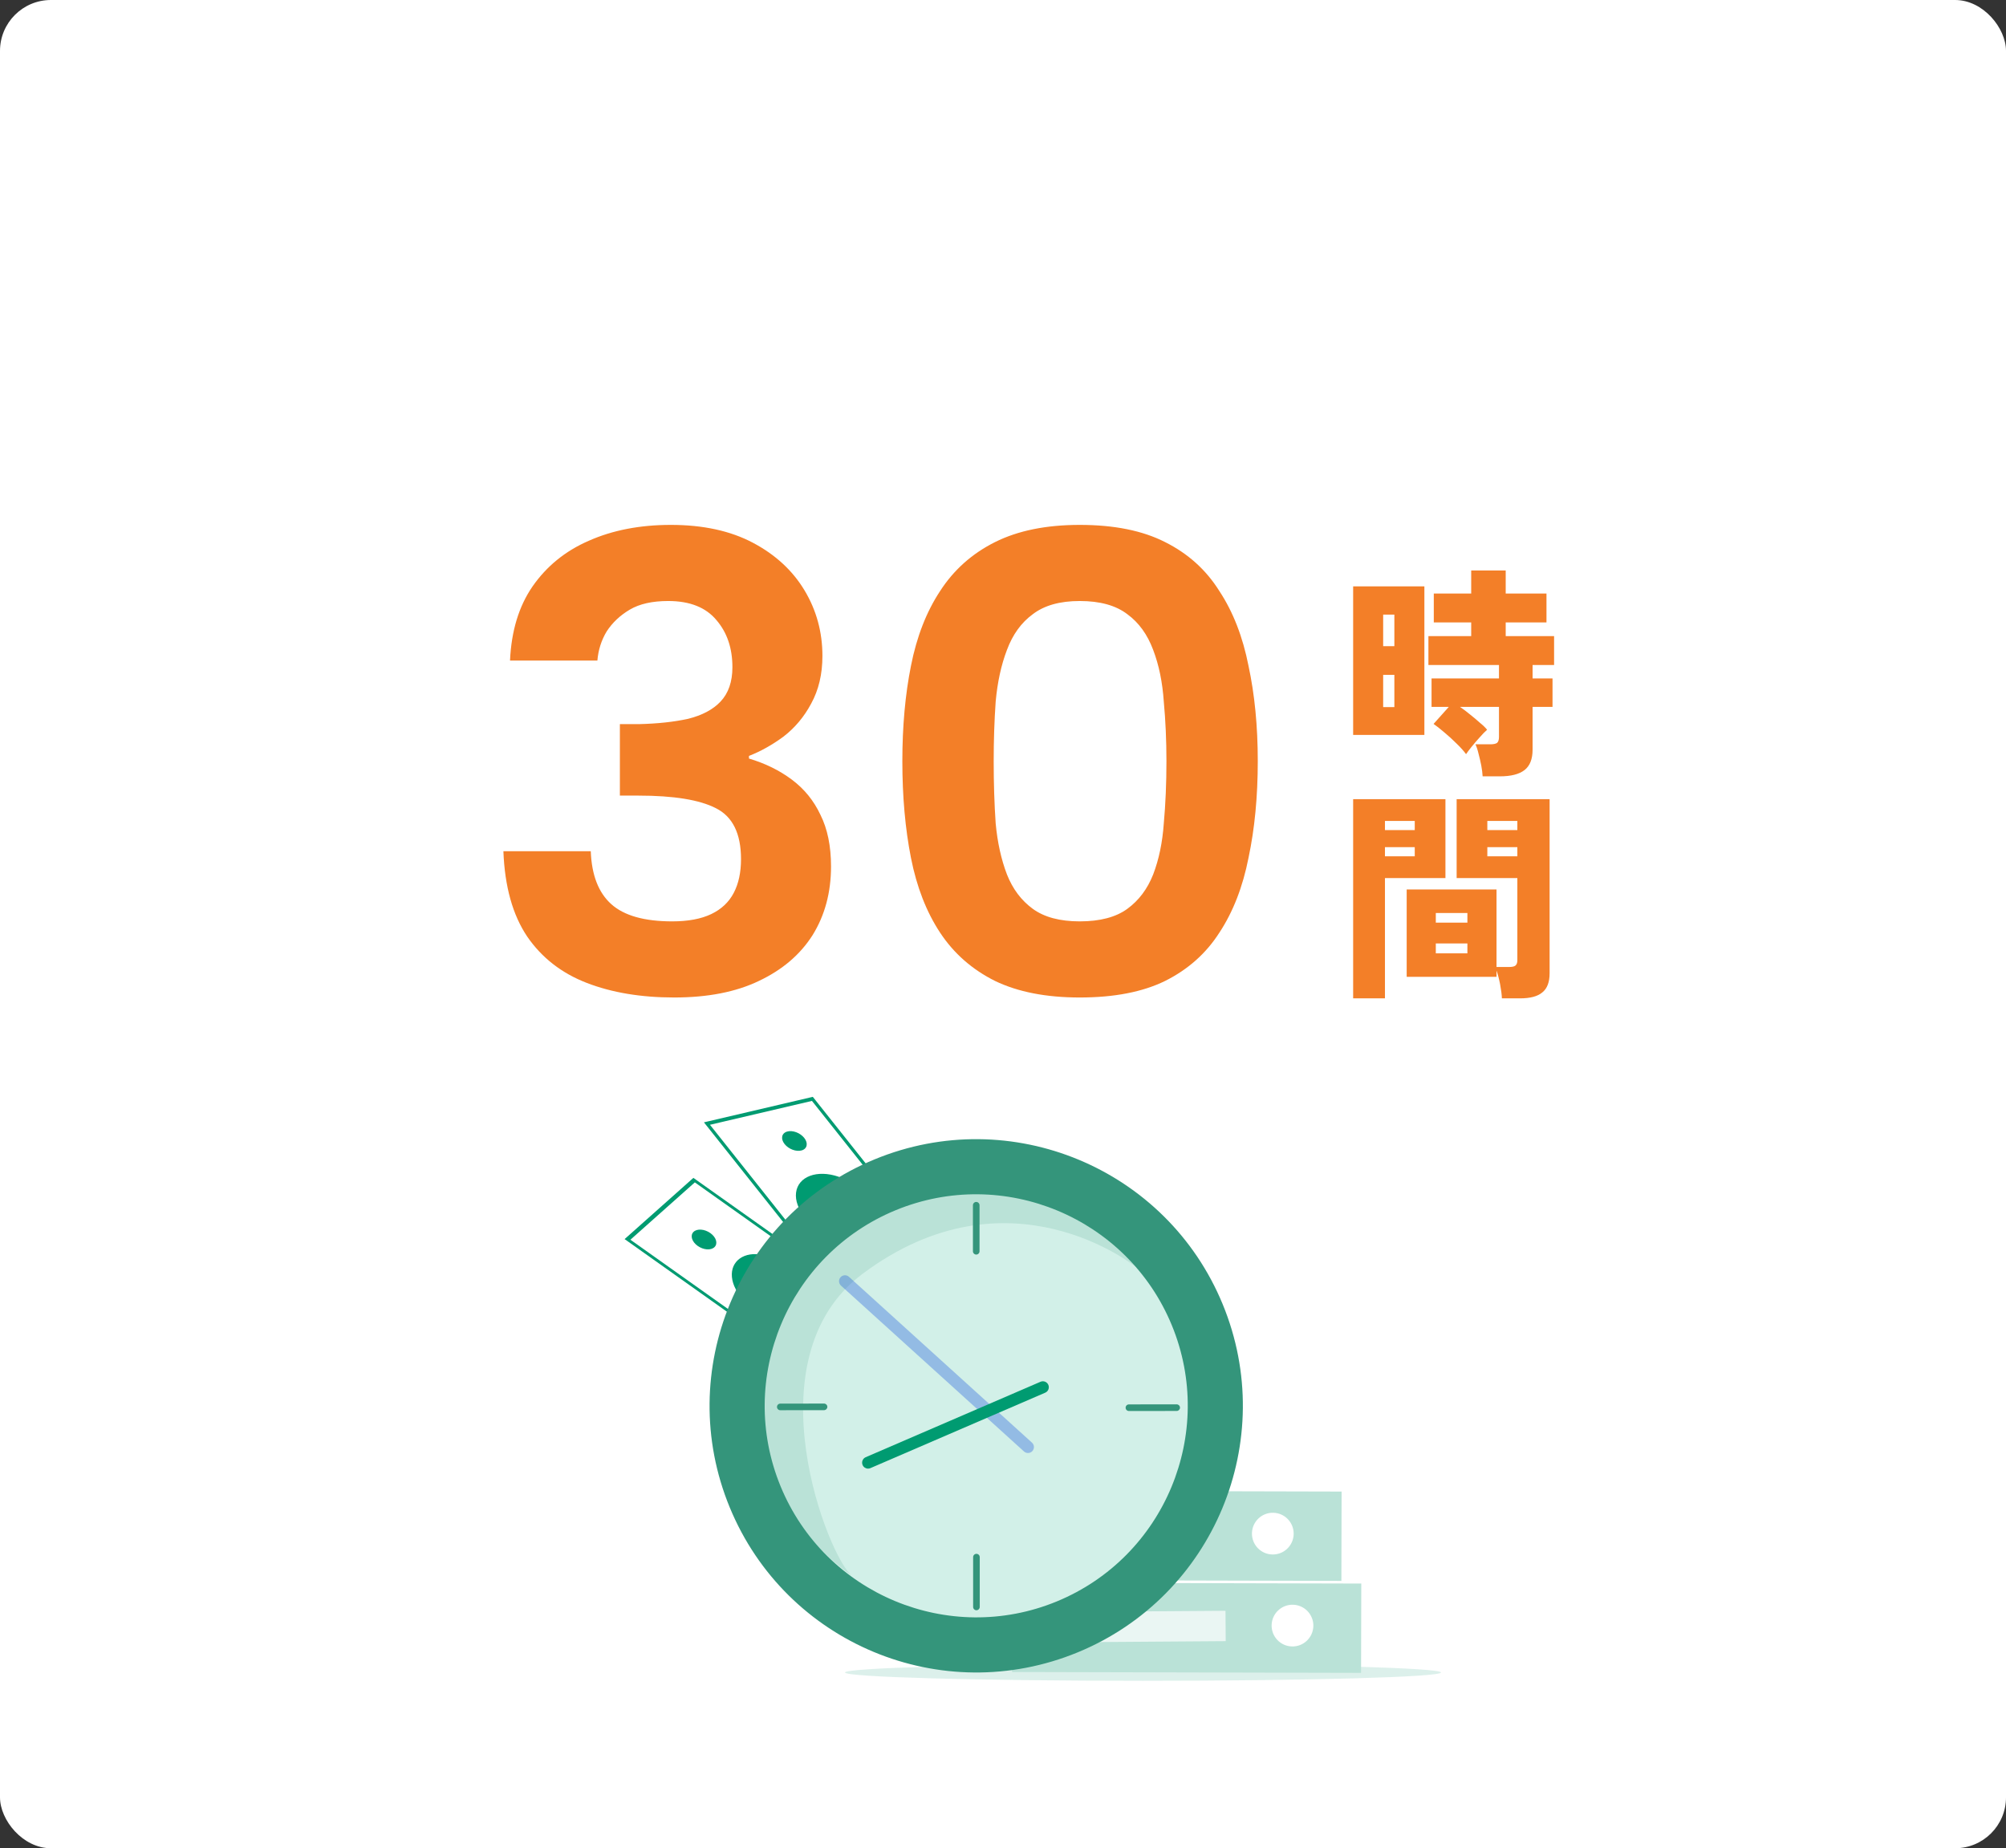 <svg width="394" height="363" viewBox="0 0 394 363" fill="none" xmlns="http://www.w3.org/2000/svg">
<rect x="0" y="0" width="394" height="363" fill="#333333" stroke="none"/>
<rect width="394" height="363" rx="10" fill="white"/>
<path d="M291.204 152.476C291.175 151.86 291.087 151.156 290.94 150.364C290.793 149.601 290.617 148.839 290.412 148.076C290.236 147.313 290.031 146.683 289.796 146.184H292.7C293.316 146.184 293.756 146.096 294.02 145.92C294.284 145.715 294.416 145.319 294.416 144.732V138.836H286.76C287.405 139.276 288.065 139.775 288.74 140.332C289.444 140.889 290.089 141.432 290.676 141.96C291.292 142.459 291.761 142.913 292.084 143.324C291.644 143.705 291.145 144.219 290.588 144.864C290.031 145.48 289.503 146.096 289.004 146.712C288.535 147.299 288.183 147.768 287.948 148.12C287.508 147.504 286.892 146.815 286.1 146.052C285.308 145.26 284.487 144.512 283.636 143.808C282.815 143.104 282.125 142.561 281.568 142.18L284.56 138.836H281.172V133.248H294.416V130.608H280.556V124.932H288.96V122.248H281.612V116.572H288.96V112.04H295.736V116.572H303.744V122.248H295.736V124.932H305.24V130.608H301.016V133.248H304.932V138.836H301.016V147.24C301.016 149.088 300.488 150.423 299.432 151.244C298.376 152.065 296.763 152.476 294.592 152.476H291.204ZM265.772 144.336V115.164H279.764V144.336H265.772ZM271.668 138.88H273.868V132.544H271.668V138.88ZM271.668 126.912H273.868V120.708H271.668V126.912ZM294.988 196.08C294.959 195.317 294.841 194.393 294.636 193.308C294.431 192.252 294.196 191.357 293.932 190.624V191.856H276.288V174.696H293.932V189.92H296.396C296.983 189.92 297.393 189.832 297.628 189.656C297.892 189.451 298.024 189.099 298.024 188.6V172.452H286.1V156.964H304.36V191.152C304.36 192.883 303.891 194.129 302.952 194.892C302.043 195.684 300.576 196.08 298.552 196.08H294.988ZM265.772 196.08V156.964H283.9V172.452H272.02V196.08H265.772ZM282.008 187.236H288.212V185.3H282.008V187.236ZM282.008 181.208H288.212V179.316H282.008V181.208ZM292.128 168.184H298.024V166.38H292.128V168.184ZM292.128 163.036H298.024V161.232H292.128V163.036ZM272.02 168.184H277.872V166.38H272.02V168.184ZM272.02 163.036H277.872V161.232H272.02V163.036Z" fill="#F37F28"/>
<path d="M100.173 129.74C100.433 123.933 101.907 119.08 104.593 115.18C107.367 111.193 111.05 108.203 115.643 106.21C120.323 104.13 125.697 103.09 131.763 103.09C138.09 103.09 143.463 104.26 147.883 106.6C152.303 108.94 155.683 112.06 158.023 115.96C160.363 119.86 161.533 124.15 161.533 128.83C161.533 132.383 160.797 135.503 159.323 138.19C157.937 140.79 156.117 142.957 153.863 144.69C151.61 146.337 149.357 147.593 147.103 148.46V148.98C150.31 149.933 153.127 151.32 155.553 153.14C157.98 154.96 159.843 157.257 161.143 160.03C162.53 162.803 163.223 166.183 163.223 170.17C163.223 175.283 162.01 179.79 159.583 183.69C157.157 187.503 153.647 190.493 149.053 192.66C144.547 194.827 139 195.91 132.413 195.91C125.913 195.91 120.193 194.957 115.253 193.05C110.313 191.143 106.413 188.11 103.553 183.95C100.693 179.703 99.133 174.113 98.873 167.18H116.033C116.207 171.86 117.55 175.327 120.063 177.58C122.577 179.833 126.563 180.96 132.023 180.96C135.143 180.96 137.7 180.483 139.693 179.53C141.687 178.577 143.16 177.19 144.113 175.37C145.067 173.55 145.543 171.34 145.543 168.74C145.543 163.713 143.897 160.377 140.603 158.73C137.397 157.083 132.327 156.26 125.393 156.26H121.753V142.22H125.523C129.163 142.133 132.37 141.787 135.143 141.18C137.917 140.487 140.04 139.36 141.513 137.8C143.073 136.153 143.853 133.9 143.853 131.04C143.853 127.313 142.813 124.237 140.733 121.81C138.653 119.297 135.49 118.04 131.243 118.04C128.123 118.04 125.61 118.603 123.703 119.73C121.797 120.857 120.28 122.287 119.153 124.02C118.113 125.753 117.507 127.66 117.333 129.74H100.173ZM177.231 149.5C177.231 142.653 177.794 136.413 178.921 130.78C180.048 125.06 181.954 120.163 184.641 116.09C187.328 111.93 190.924 108.723 195.431 106.47C199.938 104.217 205.484 103.09 212.071 103.09C218.831 103.09 224.421 104.217 228.841 106.47C233.348 108.723 236.901 111.93 239.501 116.09C242.188 120.163 244.094 125.06 245.221 130.78C246.434 136.413 247.041 142.653 247.041 149.5C247.041 156.433 246.434 162.76 245.221 168.48C244.094 174.2 242.188 179.097 239.501 183.17C236.901 187.243 233.348 190.407 228.841 192.66C224.421 194.827 218.831 195.91 212.071 195.91C205.484 195.91 199.938 194.827 195.431 192.66C190.924 190.407 187.328 187.243 184.641 183.17C181.954 179.097 180.048 174.2 178.921 168.48C177.794 162.76 177.231 156.433 177.231 149.5ZM229.101 149.5C229.101 145.427 228.928 141.527 228.581 137.8C228.321 133.987 227.628 130.607 226.501 127.66C225.374 124.627 223.684 122.287 221.431 120.64C219.178 118.907 216.058 118.04 212.071 118.04C208.171 118.04 205.094 118.907 202.841 120.64C200.588 122.287 198.898 124.627 197.771 127.66C196.644 130.607 195.908 133.987 195.561 137.8C195.301 141.527 195.171 145.427 195.171 149.5C195.171 153.833 195.301 157.907 195.561 161.72C195.908 165.447 196.644 168.783 197.771 171.73C198.898 174.59 200.588 176.843 202.841 178.49C205.094 180.137 208.171 180.96 212.071 180.96C216.058 180.96 219.178 180.137 221.431 178.49C223.684 176.843 225.374 174.59 226.501 171.73C227.628 168.783 228.321 165.447 228.581 161.72C228.928 157.907 229.101 153.833 229.101 149.5Z" fill="#F37F28"/>
<path d="M125.145 242.026L163.413 275.16L175.719 262.46L137.451 229.325L125.145 242.026Z" fill="white"/>
<path d="M123.819 243.486L136.473 232.223L177.037 261.006L164.383 272.269L123.819 243.486ZM122.681 243.361L123.394 243.867L163.958 272.65L164.671 273.156L165.098 272.776L177.752 261.512L178.179 261.132L177.466 260.626L136.902 231.844L136.19 231.338L135.762 231.718L123.109 242.981L122.681 243.361Z" fill="#009B71"/>
<path d="M158.607 272.082C158.607 272.082 161.733 270.622 163.963 272.197L161.801 274.293L158.61 272.083L158.607 272.082Z" fill="#009B71"/>
<path d="M172.053 253.718C172.053 253.718 170.744 256.806 173.144 258.543L175.432 256.211L172.053 253.718Z" fill="#009B71"/>
<path d="M157.085 253.687C156.791 250.507 153.568 247.285 149.888 246.489C146.207 245.694 143.462 247.627 143.756 250.806C144.051 253.986 147.273 257.208 150.954 258.004C154.634 258.799 157.379 256.866 157.085 253.687Z" fill="#009B71"/>
<path d="M139.531 242.188C140.675 243.009 141.037 244.232 140.346 244.925C139.652 245.617 138.166 245.511 137.021 244.692C135.877 243.871 135.515 242.648 136.206 241.955C136.897 241.263 138.386 241.37 139.531 242.188Z" fill="#009B71"/>
<path d="M162.786 259.043C163.93 259.864 164.292 261.087 163.601 261.78C162.907 262.471 161.421 262.365 160.277 261.547C159.133 260.726 158.771 259.503 159.462 258.81C160.155 258.118 161.642 258.224 162.786 259.043Z" fill="#009B71"/>
<path d="M148.2 254.277L149.485 255.121L148.73 256.103L147.445 255.259L148.2 254.277ZM147.497 254.15C147.204 253.857 146.962 253.558 146.771 253.255C146.581 252.949 146.455 252.659 146.391 252.381L147.717 252.051C147.824 252.439 148.003 252.8 148.254 253.129C148.503 253.458 148.816 253.746 149.192 253.994C149.655 254.299 150.06 254.46 150.406 254.481C150.751 254.503 151.024 254.379 151.229 254.114C151.367 253.932 151.419 253.756 151.386 253.581C151.353 253.403 151.269 253.232 151.128 253.066C150.989 252.898 150.793 252.703 150.544 252.477C150.539 252.468 150.531 252.462 150.523 252.455C150.514 252.449 150.503 252.441 150.495 252.433C150.482 252.42 150.468 252.408 150.455 252.395C150.439 252.382 150.425 252.372 150.414 252.36C149.973 251.967 149.634 251.628 149.394 251.341C149.155 251.054 149.014 250.723 148.969 250.352C148.924 249.979 149.065 249.584 149.386 249.163C149.689 248.767 150.041 248.504 150.446 248.369C150.851 248.235 151.3 248.228 151.796 248.347C152.292 248.465 152.823 248.714 153.393 249.086C153.645 249.253 153.882 249.442 154.106 249.653C154.33 249.866 154.533 250.096 154.718 250.349C154.9 250.599 155.061 250.865 155.199 251.142L153.926 251.531C153.773 251.209 153.588 250.921 153.374 250.668C153.161 250.413 152.926 250.201 152.666 250.03C152.238 249.75 151.86 249.6 151.535 249.581C151.209 249.564 150.95 249.68 150.761 249.93C150.611 250.125 150.561 250.315 150.601 250.506C150.645 250.698 150.74 250.881 150.895 251.057C151.047 251.233 151.267 251.457 151.556 251.728C151.567 251.735 151.575 251.742 151.583 251.751C151.591 251.76 151.599 251.768 151.61 251.773C151.627 251.789 151.643 251.802 151.659 251.818C151.675 251.833 151.692 251.846 151.708 251.862C152.091 252.225 152.391 252.554 152.607 252.849C152.824 253.147 152.942 253.475 152.965 253.834C152.988 254.193 152.845 254.571 152.545 254.963C152.246 255.35 151.897 255.604 151.487 255.728C151.077 255.854 150.62 255.851 150.113 255.717C149.607 255.585 149.059 255.325 148.47 254.937C148.117 254.704 147.796 254.444 147.503 254.151L147.497 254.15ZM153.101 247.898L154.386 248.742L153.673 249.671L152.388 248.827L153.101 247.898Z" fill="white"/>
<path d="M141.891 216.725L167.599 262.303L186.045 256.93L160.337 211.353L141.891 216.725Z" fill="white"/>
<path d="M139.445 220.912L159.475 216.221L188.499 252.743L168.468 257.434L139.445 220.912ZM138.262 220.431L138.771 221.073L167.795 257.595L168.304 258.236L168.98 258.079L189.011 253.388L189.687 253.23L189.178 252.589L160.154 216.067L159.645 215.425L158.969 215.582L138.938 220.273L138.262 220.431Z" fill="#009B71"/>
<path d="M163.808 258.596C163.808 258.596 167.813 258.405 169.343 260.294L166.023 261.266L163.808 258.596Z" fill="#009B71"/>
<path d="M183.566 246.727C183.566 246.727 180.712 248.723 182.395 250.874L185.912 249.795L183.566 246.727Z" fill="#009B71"/>
<path d="M164.688 231.109C160.482 229.669 156.751 231.065 156.354 234.228C155.957 237.39 159.046 241.122 163.252 242.562C167.458 244.002 171.189 242.606 171.586 239.444C171.983 236.281 168.895 232.55 164.688 231.109Z" fill="#009B71"/>
<path d="M157.973 223.505C158.771 224.523 158.55 225.614 157.478 225.938C156.406 226.262 154.888 225.699 154.09 224.681C153.292 223.662 153.512 222.572 154.584 222.248C155.656 221.923 157.174 222.486 157.973 223.505Z" fill="#009B71"/>
<path d="M173.169 247.877C173.968 248.895 173.747 249.986 172.675 250.31C171.603 250.634 170.085 250.072 169.286 249.053C168.488 248.034 168.709 246.944 169.781 246.62C170.853 246.295 172.371 246.858 173.169 247.877Z" fill="#009B71"/>
<path d="M160.807 237.731L161.709 238.818L160.524 239.367L159.622 238.28L160.807 237.731ZM160.164 237.405C160.002 237.077 159.895 236.761 159.842 236.456C159.787 236.151 159.791 235.877 159.852 235.634L161.317 235.789C161.251 236.136 161.27 236.482 161.37 236.826C161.473 237.169 161.655 237.5 161.918 237.816C162.243 238.207 162.575 238.467 162.907 238.592C163.241 238.716 163.569 238.706 163.888 238.556C164.108 238.456 164.237 238.331 164.281 238.179C164.328 238.026 164.318 237.861 164.253 237.682C164.188 237.504 164.084 237.285 163.935 237.025C163.935 237.018 163.93 237.01 163.922 237.002C163.917 236.994 163.909 236.985 163.907 236.976C163.899 236.963 163.892 236.948 163.881 236.934C163.871 236.921 163.863 236.905 163.856 236.892C163.593 236.438 163.406 236.057 163.295 235.751C163.184 235.444 163.19 235.135 163.313 234.821C163.433 234.507 163.748 234.234 164.258 234C164.737 233.778 165.203 233.679 165.665 233.699C166.127 233.72 166.578 233.856 167.019 234.108C167.46 234.361 167.878 234.729 168.278 235.209C168.455 235.422 168.609 235.648 168.737 235.89C168.865 236.132 168.965 236.381 169.037 236.642C169.108 236.902 169.149 237.164 169.162 237.433L167.722 237.341C167.711 237.035 167.658 236.745 167.559 236.474C167.46 236.203 167.318 235.955 167.136 235.738C166.835 235.375 166.526 235.136 166.21 235.02C165.895 234.902 165.586 234.915 165.284 235.055C165.051 235.163 164.913 235.299 164.87 235.468C164.828 235.634 164.843 235.812 164.915 236.001C164.988 236.19 165.11 236.44 165.276 236.749C165.284 236.758 165.289 236.768 165.291 236.777C165.294 236.787 165.299 236.795 165.306 236.806C165.317 236.824 165.324 236.839 165.334 236.857C165.344 236.872 165.352 236.89 165.362 236.906C165.583 237.317 165.733 237.676 165.815 237.984C165.898 238.291 165.871 238.591 165.732 238.887C165.593 239.184 165.288 239.441 164.812 239.661C164.342 239.878 163.882 239.97 163.42 239.941C162.956 239.911 162.503 239.763 162.06 239.497C161.617 239.23 161.186 238.848 160.772 238.349C160.525 238.05 160.321 237.739 160.159 237.411L160.164 237.405ZM168.514 234.164L169.417 235.25L168.295 235.769L167.392 234.685L168.514 234.166L168.514 234.164Z" fill="white"/>
<g style="mix-blend-mode:multiply" opacity="0.5">
<path d="M283.033 328.482C283.033 329.385 256.827 330.115 224.499 330.115C192.17 330.115 165.964 329.383 165.964 328.482C165.964 327.582 192.17 326.85 224.499 326.85C256.827 326.85 283.033 327.582 283.033 328.482Z" fill="#BAE2D7"/>
</g>
<path d="M267.327 328.553L267.37 311.011L198.83 310.843L198.787 328.386L267.327 328.553Z" fill="#BAE2D7"/>
<path opacity="0.7" d="M240.743 322.325L240.7 316.363L207.786 316.599L207.828 322.56L240.743 322.325Z" fill="white"/>
<path d="M257.955 319.383C258.017 317.12 256.233 315.236 253.97 315.174C251.708 315.112 249.823 316.896 249.761 319.158C249.699 321.421 251.483 323.305 253.746 323.367C256.008 323.429 257.893 321.645 257.955 319.383Z" fill="white"/>
<path d="M263.461 310.49L263.504 292.947L194.964 292.78L194.921 310.322L263.461 310.49Z" fill="#BAE2D7"/>
<path opacity="0.7" d="M236.879 304.264L236.836 298.303L203.922 298.538L203.964 304.5L236.879 304.264Z" fill="#BAE2D7"/>
<path d="M254.09 301.32C254.152 299.058 252.369 297.173 250.106 297.111C247.844 297.049 245.959 298.833 245.897 301.096C245.835 303.358 247.619 305.243 249.882 305.305C252.144 305.367 254.028 303.583 254.09 301.32Z" fill="white"/>
<path d="M191.806 319.811C215.673 319.811 235.02 300.463 235.02 276.597C235.02 252.73 215.673 233.383 191.806 233.383C167.94 233.383 148.592 252.73 148.592 276.597C148.592 300.463 167.94 319.811 191.806 319.811Z" fill="#D2F0E8"/>
<path d="M223.093 248.838C223.093 248.838 198.228 228.599 169.383 250.209C147.002 266.975 163.003 306.444 167.335 309.457C167.335 309.457 140.176 292.278 153.058 259.799C165.939 227.319 198.228 230.014 198.228 230.014C198.228 230.014 216.028 237.395 223.093 248.838Z" fill="#BAE2D7"/>
<path d="M175.912 237.692C197.096 228.963 221.428 239.099 230.157 260.28C238.885 281.464 228.75 305.796 207.569 314.524C186.385 323.253 162.053 313.118 153.324 291.936C144.596 270.752 154.731 246.42 175.912 237.692ZM171.793 227.697C145.055 238.712 132.312 269.317 143.327 296.055C154.342 322.793 184.949 335.537 211.685 324.522C238.423 313.507 251.167 282.899 240.152 256.163C229.137 229.425 198.531 216.679 171.793 227.697Z" fill="#34957B"/>
<path d="M191.742 246.401C191.384 246.401 191.093 246.111 191.093 245.753V236.715C191.093 236.357 191.384 236.066 191.742 236.066C192.1 236.066 192.391 236.357 192.391 236.715V245.753C192.391 246.111 192.1 246.401 191.742 246.401Z" fill="#34957B"/>
<path d="M191.783 316.258C191.425 316.258 191.134 315.967 191.134 315.609V305.827C191.134 305.468 191.425 305.178 191.783 305.178C192.141 305.178 192.432 305.468 192.432 305.827V315.609C192.432 315.967 192.141 316.258 191.783 316.258Z" fill="#34957B"/>
<path d="M221.732 277.126C221.373 277.126 221.083 276.836 221.083 276.478C221.083 276.119 221.373 275.829 221.732 275.829L231.114 275.818C231.472 275.818 231.763 276.109 231.763 276.467C231.763 276.825 231.472 277.116 231.114 277.116L221.732 277.126Z" fill="#34957B"/>
<path d="M153.257 276.973C152.898 276.973 152.608 276.682 152.608 276.324C152.608 275.966 152.898 275.675 153.257 275.675L161.85 275.665C162.208 275.665 162.499 275.956 162.499 276.314C162.499 276.672 162.208 276.963 161.85 276.963L153.257 276.973Z" fill="#34957B"/>
<path d="M201.908 285.377C201.627 285.377 201.347 285.278 201.124 285.073L165.177 252.501C164.7 252.067 164.663 251.33 165.097 250.85C165.53 250.372 166.27 250.336 166.747 250.77L202.694 283.342C203.172 283.776 203.208 284.513 202.775 284.993C202.544 285.247 202.227 285.377 201.908 285.377Z" fill="#0142DB" fill-opacity="0.3"/>
<path d="M170.496 288.44C170.044 288.44 169.614 288.175 169.424 287.734C169.17 287.142 169.442 286.454 170.034 286.2L204.369 271.382C204.961 271.128 205.648 271.401 205.905 271.992C206.16 272.584 205.887 273.272 205.296 273.526L170.961 288.343C170.81 288.408 170.652 288.44 170.499 288.44H170.496Z" fill="#009B71"/>
</svg>
